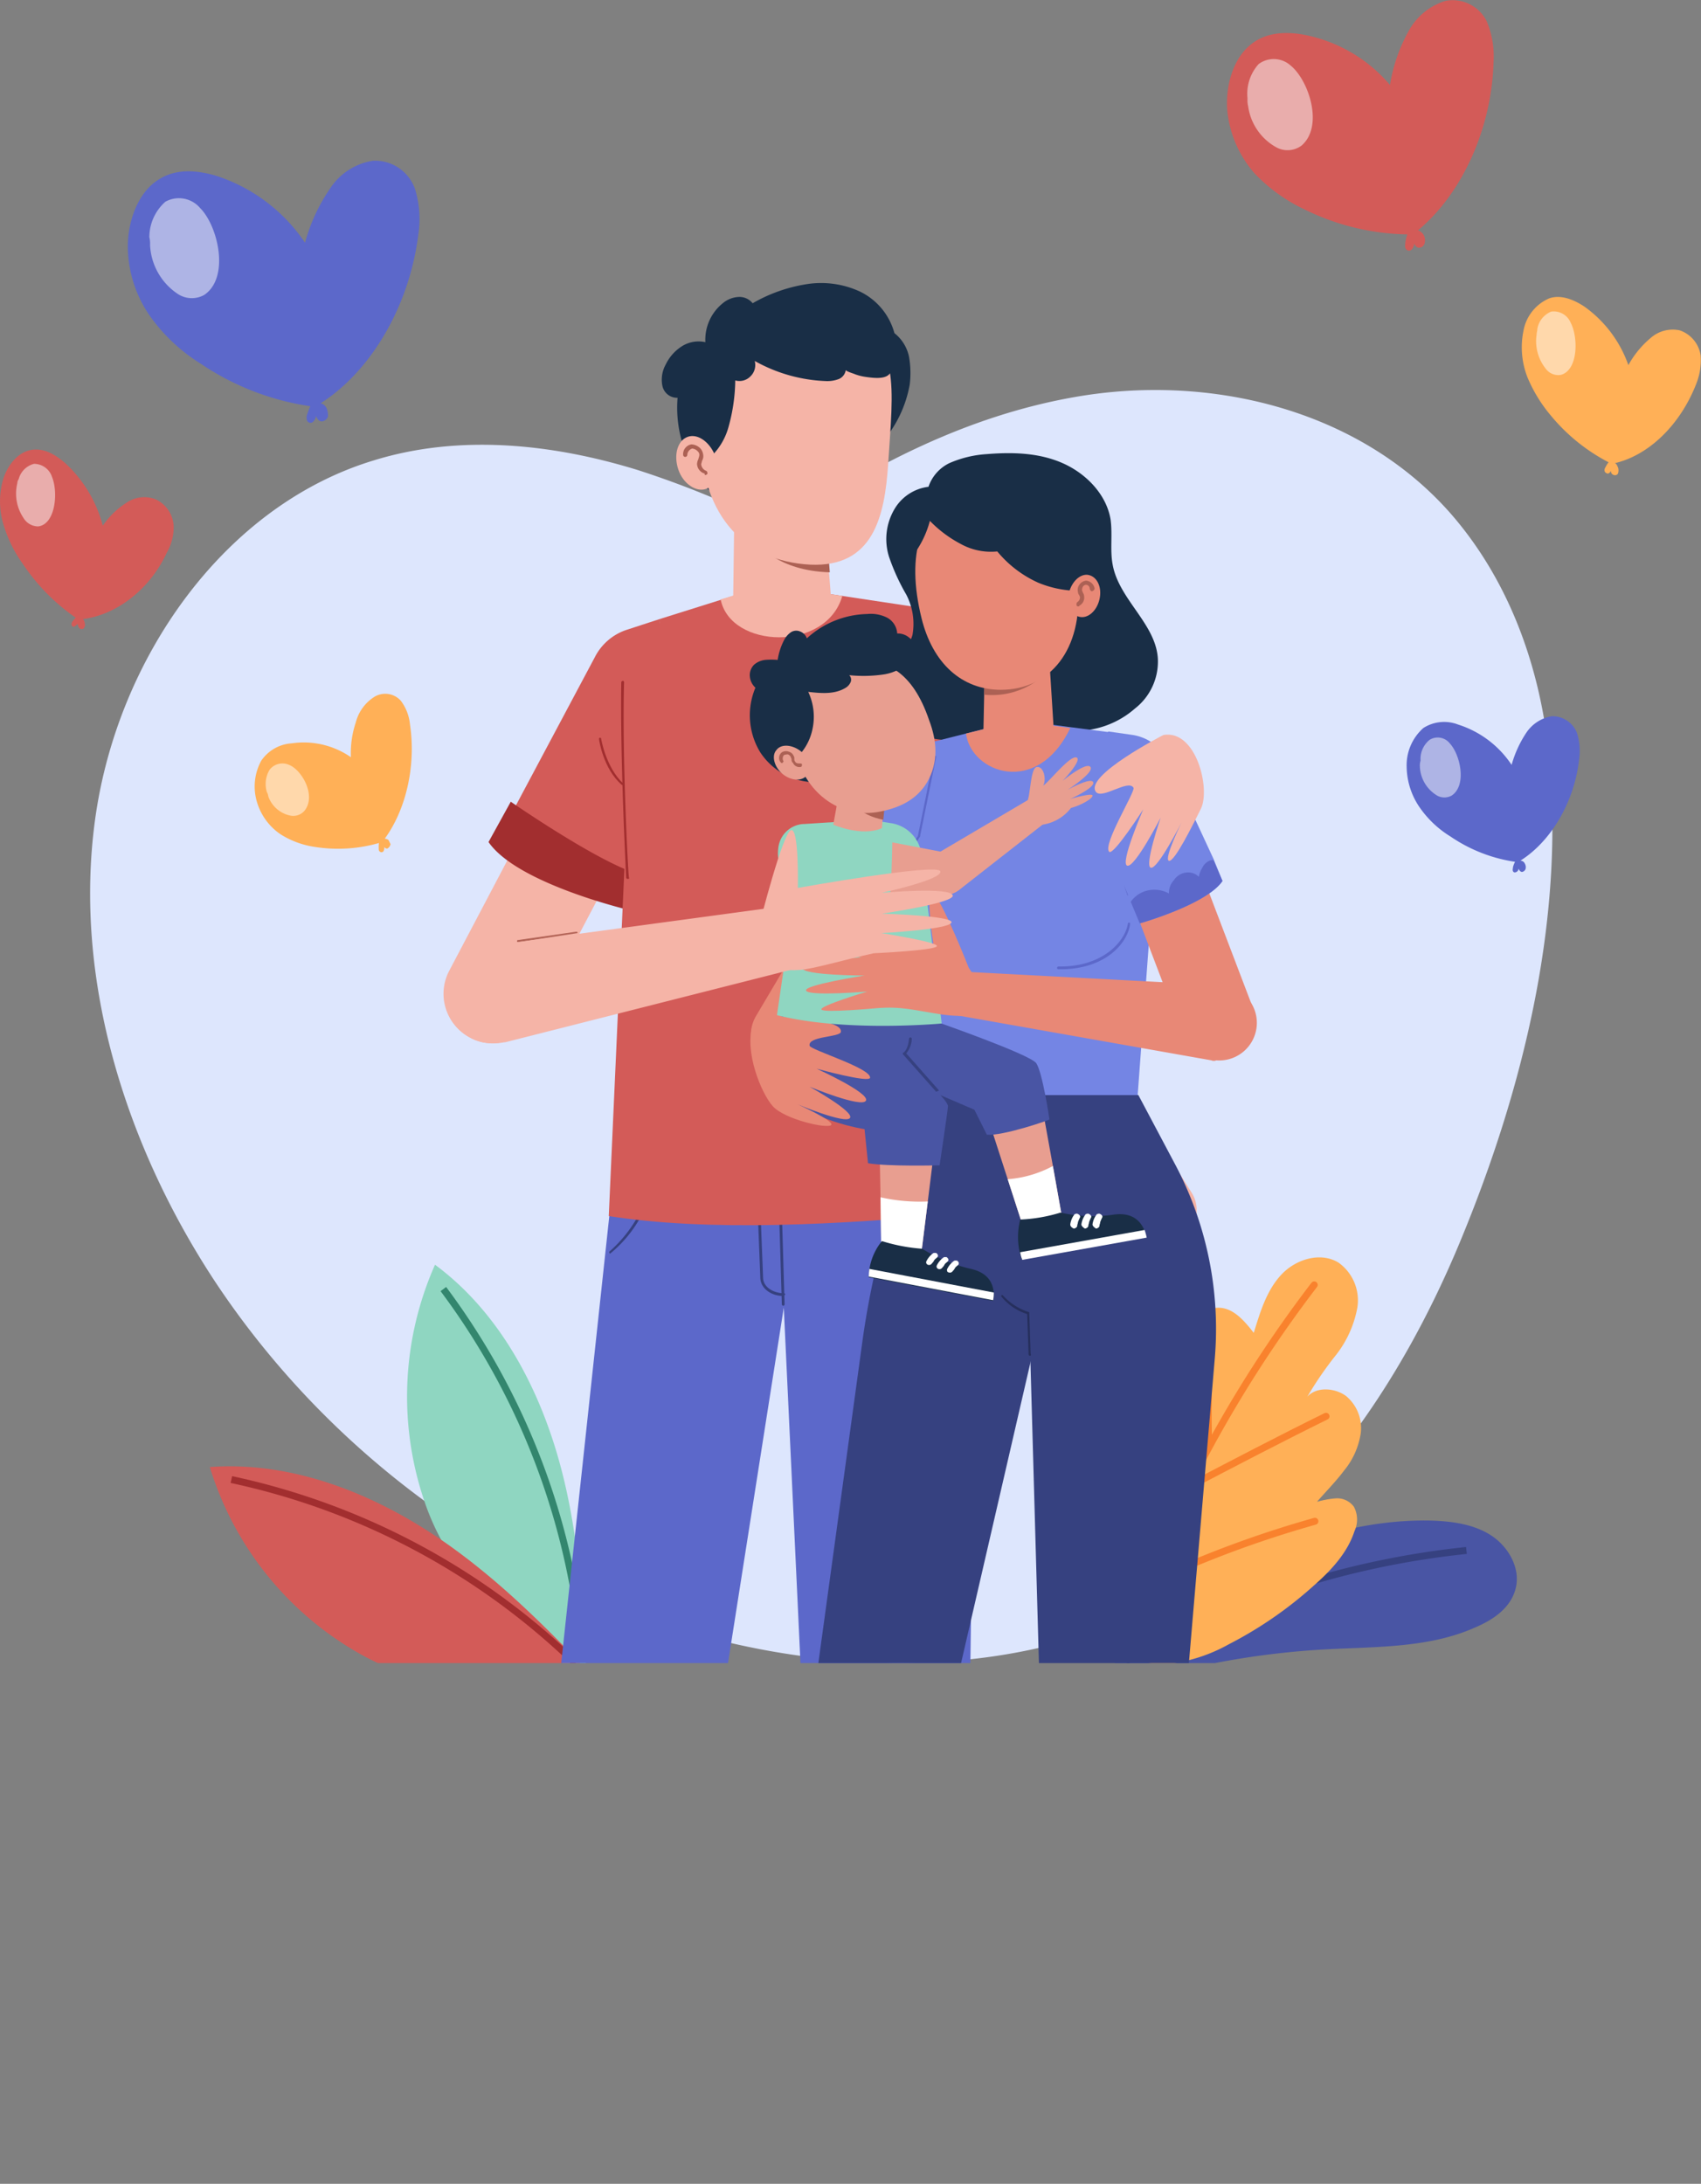 <svg xmlns="http://www.w3.org/2000/svg" xmlns:xlink="http://www.w3.org/1999/xlink" viewBox="0 0 244.74 314.12"><rect x="0" y="0" width="244.74" height="314.12" fill="#808080" stroke="none"/><defs><style>.cls-1,.cls-11,.cls-5,.cls-7,.cls-9{fill:none;}.cls-2{fill:#dde6fd;}.cls-3{clip-path:url(#clip-path);}.cls-4{fill:#8fd6c1;}.cls-5{stroke:#33866e;}.cls-5,.cls-7,.cls-9{stroke-miterlimit:10;}.cls-6{fill:#d35b58;}.cls-7{stroke:#a22e2f;}.cls-8{fill:#4955a4;}.cls-9{stroke:#364180;}.cls-10{fill:#ffb057;}.cls-11{stroke:#f9822d;stroke-linecap:round;stroke-linejoin:round;}.cls-12{fill:#f5b4a7;}.cls-13{fill:#b46558;}.cls-14{fill:#5c68ca;}.cls-15{fill:#364180;}.cls-16{fill:#a22e2f;}.cls-17{fill:#ac6154;}.cls-18{fill:#192e46;}.cls-19{fill:#262f5d;}.cls-20{fill:#e88876;}.cls-21{fill:#7485e4;}.cls-22{fill:#e89e90;}.cls-23,.cls-24{fill:#fff;}.cls-24{isolation:isolate;opacity:0.5;}</style><clipPath id="clip-path" transform="translate(-2.71 -10.78)"><rect class="cls-1" width="250" height="250"/></clipPath></defs><g id="Capa_2" data-name="Capa 2"><g id="Capa_1-2" data-name="Capa 1"><g id="OBJECTS"><path class="cls-2" d="M211.3,84.5c-13.3-15-34.8-20-54-16.6-15.4,2.7-29.5,9.9-42.5,18.9a137.8,137.8,0,0,0-20.3-8.4c-12.3-3.8-25.7-5.2-38-1.4C35,83.5,19.6,105.4,16.4,128.6s4.5,47.2,17.3,66.6c19.4,29.2,50.9,49.3,84.5,53.8,18.4,2.5,37.8.4,54-8.9,18.8-10.7,32-30.1,40.5-50.5,9.2-22.1,15.5-47.4,12.7-71.8C223.9,105.5,219.4,93.7,211.3,84.5Z" transform="translate(-2.71 -10.78)"/><g class="cls-3"><path class="cls-4" d="M87.1,252c-.5-10.9-1.2-21.9-4.3-32.3s-8.7-20.5-17.5-27a46.72,46.72,0,0,0-1.5,34.1C67.6,238,76.8,246.4,87.1,252Z" transform="translate(-2.71 -10.78)"/><path class="cls-5" d="M66.5,196.2a102.4,102.4,0,0,1,20,52.4" transform="translate(-2.71 -10.78)"/><path class="cls-6" d="M88.3,252.2c-7.5-7.9-15.3-15.7-24.5-21.5s-20-9.7-30.9-8.9a46.41,46.41,0,0,0,21.3,26.7C64.4,254.4,76.8,254.8,88.3,252.2Z" transform="translate(-2.71 -10.78)"/><path class="cls-7" d="M36,223.6A101.77,101.77,0,0,1,85.5,250" transform="translate(-2.71 -10.78)"/><path class="cls-8" d="M180.9,236.7c8.5-4.5,18.1-7.4,27.7-7.2,3,.1,6.1.5,8.6,2.1s4.3,4.7,3.6,7.6-3.3,4.6-5.9,5.7c-7,3.1-15,2.7-22.7,3.2a117.77,117.77,0,0,0-22.9,3.8c-1.8.5-6.1,1-6.2-2.1-.1-2.3,5.4-5.2,7.1-6.4A106.72,106.72,0,0,1,180.9,236.7Z" transform="translate(-2.71 -10.78)"/><path class="cls-9" d="M164.7,249.7a123.5,123.5,0,0,1,49-15.9" transform="translate(-2.71 -10.78)"/><path class="cls-10" d="M162.8,248.3a48.83,48.83,0,0,1-2.8-15.6,14.91,14.91,0,0,1,.8-5.2,6.73,6.73,0,0,1,3.6-3.8,4.43,4.43,0,0,1,4.9,1.1c.3-7.5.7-15.2,4-21.9.9-1.9,2.3-3.8,4.4-4,2.3-.2,4,1.8,5.4,3.6.9-2.9,1.8-6,3.9-8.3s5.7-3.4,8.3-1.8a6.67,6.67,0,0,1,2.7,6.5,15.6,15.6,0,0,1-3,6.7,50.78,50.78,0,0,0-4.2,6.1c1.3-1.5,4-1.3,5.6-.1a6,6,0,0,1,2.1,5.3,11,11,0,0,1-2.4,5.4c-1.2,1.6-2.6,3-3.9,4.5a13.73,13.73,0,0,1,2.8-.5,3,3,0,0,1,2.5,1.2,3.91,3.91,0,0,1,.1,3.5c-1,3.1-3.3,5.6-5.8,7.8a57.43,57.43,0,0,1-12.3,8.5,23.32,23.32,0,0,1-7.8,2.7C169,250.3,165.1,249.8,162.8,248.3Z" transform="translate(-2.71 -10.78)"/><path class="cls-11" d="M164.6,246.5a178.39,178.39,0,0,1,27.2-50.9" transform="translate(-2.71 -10.78)"/><path class="cls-11" d="M167.4,238.8a153.87,153.87,0,0,1,24.5-9.2" transform="translate(-2.71 -10.78)"/><path class="cls-11" d="M176.8,203.9c-.3,5.1-.3,9.9-.2,14.9" transform="translate(-2.71 -10.78)"/><path class="cls-11" d="M193.5,214.5c-6.7,3.3-13.2,6.7-19.9,10.2" transform="translate(-2.71 -10.78)"/></g><g class="cls-3"><path class="cls-12" d="M72.8,160.8a6.09,6.09,0,0,1-2.5-.8,7.1,7.1,0,0,1-3-9.5L90,107.4a7,7,0,1,1,12.5,6.5L79.8,157A6.94,6.94,0,0,1,72.8,160.8Z" transform="translate(-2.71 -10.78)"/><path class="cls-13" d="M85.8,145h0l-8.5,1.3c-.1,0-.2,0-.2-.1s0-.2.1-.2l8.4-1.2c.1,0,.2,0,.2.1Z" transform="translate(-2.71 -10.78)"/><polygon class="cls-14" points="88.29 169.12 72.69 314.12 92.99 314.12 113.19 185.42 114.79 165.32 88.29 169.12"/><polygon class="cls-14" points="140.59 168.52 138.59 314.12 118.69 314.12 111.59 162.92 140.59 168.52"/><path class="cls-15" d="M115.4,198.6a.22.22,0,0,1-.2-.2l-.6-20a.2.2,0,1,1,.4,0l.6,20a.22.22,0,0,1-.2.2Z" transform="translate(-2.71 -10.78)"/><path class="cls-15" d="M115.4,197.2c-1.6,0-3.3-1-3.3-2.7l-.6-15.4a.2.2,0,0,1,.4,0l.6,15.4c0,1.5,1.6,2.3,3,2.3a.22.22,0,0,1,.2.2C115.5,197.1,115.5,197.2,115.4,197.2Z" transform="translate(-2.71 -10.78)"/><path class="cls-15" d="M141.7,189.7h0c-5.9-.7-8.8-4-9.2-10.5a.16.16,0,1,1,.3-.1c.4,6.3,3.2,9.5,8.9,10.2.1,0,.2.1.1.2C141.9,189.6,141.8,189.7,141.7,189.7Z" transform="translate(-2.71 -10.78)"/><path class="cls-15" d="M90.5,191.1a.1.1,0,0,1-.1-.1.14.14,0,0,1,0-.2,19.08,19.08,0,0,0,6.2-11c0-.1.1-.1.2-.1s.1.1.1.2a18,18,0,0,1-6.4,11.2Z" transform="translate(-2.71 -10.78)"/><path class="cls-12" d="M140.5,154.3a6.76,6.76,0,0,1-3.1-4.8l-6.5-40.1a7,7,0,0,1,13.9-2.3l6.5,40.1a7.09,7.09,0,0,1-10.8,7.1Z" transform="translate(-2.71 -10.78)"/><path class="cls-12" d="M139.4,153.3l27.4,34.4a4.49,4.49,0,0,0,6.4.7,4.63,4.63,0,0,0,1-6l-23.3-37.3a7,7,0,1,0-11.9,7.5A1.61,1.61,0,0,0,139.4,153.3Z" transform="translate(-2.71 -10.78)"/><path class="cls-13" d="M153,147h0a.37.37,0,0,0,.1-.3l-3-3.2c-.1-.1-.2-.1-.2,0s-.1.2,0,.2l3,3.2C152.9,147,153,147.1,153,147Z" transform="translate(-2.71 -10.78)"/><path class="cls-6" d="M97.7,99.8l-4.9,1.6a7.91,7.91,0,0,0-4.5,3.9L74.4,131.4c3.3,3.7,18.8,9,18.8,9Z" transform="translate(-2.71 -10.78)"/><path class="cls-16" d="M76.2,126.1,73,131.9c4.2,6.1,20.7,9.9,20.7,9.9a50.8,50.8,0,0,0,1.7-5.1C90.2,135.8,76.2,126.1,76.2,126.1Z" transform="translate(-2.71 -10.78)"/><path class="cls-6" d="M146.2,105.2a8,8,0,0,0-6.4-6.2l-5.2-.9,4.2,36.7s11.4-1.3,13.2-3.9Z" transform="translate(-2.71 -10.78)"/><path class="cls-6" d="M93,125.7l-2.7,60c14,2.2,32.5,1.4,53-.6l-1.2-55.9-7.6-31.1-21.2-3.2L97.7,99.8Z" transform="translate(-2.71 -10.78)"/><path class="cls-16" d="M93,137.2a.22.22,0,0,1-.2-.2c0-.2-.9-17.4-.7-28.1,0-.1.1-.1.2-.2a.22.22,0,0,1,.2.2c-.3,10.7.6,27.9.7,28.1s-.1.2-.2.2Z" transform="translate(-2.71 -10.78)"/><path class="cls-16" d="M92.3,123.7h-.1c-2.7-2.3-3.3-6.5-3.3-6.6s0-.2.1-.2.2,0,.2.1.7,4.2,3.2,6.5c.1.1.1.2,0,.2Z" transform="translate(-2.71 -10.78)"/><path class="cls-16" d="M140.1,130.6a.1.1,0,0,0,.1-.1A44.14,44.14,0,0,0,134,105c0-.1-.2-.1-.2,0s-.1.1,0,.2a42.68,42.68,0,0,1,6.1,25.3s0,.1.2.1Z" transform="translate(-2.71 -10.78)"/><path class="cls-12" d="M108.4,82l-.2,14.9s8.7,3.7,14.1.1l-.9-11.2Z" transform="translate(-2.71 -10.78)"/><path class="cls-17" d="M122.1,93.1c-7.5-.2-10.3-4.1-10.3-4.1l10,.1Z" transform="translate(-2.71 -10.78)"/><path class="cls-12" d="M123.9,96.5l-10.6-1.6L106.4,97C107.8,104.1,121.6,104.6,123.9,96.5Z" transform="translate(-2.71 -10.78)"/><path class="cls-18" d="M133.5,62.1a5.82,5.82,0,0,0-2.1-3.4,9.35,9.35,0,0,0-5-6,13.31,13.31,0,0,0-7.9-1,22.51,22.51,0,0,0-7.5,2.7,2.43,2.43,0,0,0-2.1-.9,3.85,3.85,0,0,0-2.2.9,6.73,6.73,0,0,0-2.5,5.6,4.49,4.49,0,0,0-3.4.6,6.4,6.4,0,0,0-2.3,2.6,4.49,4.49,0,0,0-.5,3,2.16,2.16,0,0,0,2.2,1.8,17.66,17.66,0,0,0,6.3,15l24-9.7a17.18,17.18,0,0,0,3.1-7.2A13.42,13.42,0,0,0,133.5,62.1Z" transform="translate(-2.71 -10.78)"/><path class="cls-12" d="M124.2,57.6c-13.7-2.4-21.3,4-20.7,16.9.5,10.3,6.1,17,15.8,17.5,9,.4,10.7-6.8,11.2-14.5C131.2,66.6,132.4,59,124.2,57.6Z" transform="translate(-2.71 -10.78)"/><path class="cls-18" d="M124.4,64a1.66,1.66,0,0,1-1,1.3,4.67,4.67,0,0,1-1.7.3,22.59,22.59,0,0,1-10.4-2.9,2.26,2.26,0,0,1-.6,2.2,2.2,2.2,0,0,1-2.2.6,26,26,0,0,1-1,6.8,9.33,9.33,0,0,1-4.1,5.4,16.29,16.29,0,0,1-.5-11.3,14.57,14.57,0,0,1,6-8A19.27,19.27,0,0,1,116,56a21.57,21.57,0,0,1,6.7-.3,10.47,10.47,0,0,1,6,2.8,7.78,7.78,0,0,1,2.3,5c.1,2-2.3,1.7-3.7,1.5a7.49,7.49,0,0,1-1.6-.4C125.8,64.6,124.4,64.2,124.4,64Z" transform="translate(-2.71 -10.78)"/><path class="cls-12" d="M105.7,76.6c.7,2.1,0,4-1.4,4.5s-3.3-.7-4-2.8-.1-4.2,1.4-4.7S105,74.5,105.7,76.6Z" transform="translate(-2.71 -10.78)"/><path class="cls-17" d="M104.2,79.1c.1,0,.3-.1.3-.2s0-.3-.2-.4a1.11,1.11,0,0,1-.7-.9c0-.2.1-.3.1-.5a1.42,1.42,0,0,0,.2-.6,1.75,1.75,0,0,0-.4-1.2,1.94,1.94,0,0,0-1.3-.6,1.42,1.42,0,0,0-1.2,1.5.3.3,0,0,0,.6,0,1,1,0,0,1,.7-.9,1.23,1.23,0,0,1,.8.4.66.66,0,0,1,.2.7c0,.1-.1.3-.1.4a1.85,1.85,0,0,0-.2.7,1.5,1.5,0,0,0,1.1,1.4C104.1,79.1,104.1,79.1,104.2,79.1Z" transform="translate(-2.71 -10.78)"/><path class="cls-15" d="M166.5,168.3l5.2,9.8a50.49,50.49,0,0,1,5.8,28L167.4,324.9H154.3l-4.5-159.8Z" transform="translate(-2.71 -10.78)"/><path class="cls-15" d="M137.2,168.3l-2.2,5.3a122.13,122.13,0,0,0-8.3,30.8L110.2,324.9h13.5L155,189.3l-3.2-26.7Z" transform="translate(-2.71 -10.78)"/><path class="cls-19" d="M150.9,205.8a.22.22,0,0,1-.2-.2l-.2-5.8a7.84,7.84,0,0,1-3.7-2.5.14.14,0,1,1,.2-.2,8.51,8.51,0,0,0,3.7,2.4.1.1,0,0,1,.1.1l.2,5.9c.1.2,0,.3-.1.3Z" transform="translate(-2.71 -10.78)"/><path class="cls-20" d="M115.9,165.1a4.9,4.9,0,0,1-2.5-.8,5.4,5.4,0,0,1-1.9-7.4L133,120.6a5.4,5.4,0,0,1,9.3,5.5l-21.5,36.3A5.26,5.26,0,0,1,115.9,165.1Z" transform="translate(-2.71 -10.78)"/><path class="cls-21" d="M137.7,117.3l-1.3.3a7.74,7.74,0,0,0-4.7,3.2l-9.5,15.4c1.2,2.8,12.2,7.9,12.2,7.9l5.9-23.9Z" transform="translate(-2.71 -10.78)"/><path class="cls-18" d="M169.3,105.5c-.3-5-5.6-8.5-6.5-13.5-.4-2.1,0-4.3-.3-6.5-.6-3.6-3.5-6.6-6.9-8.1s-7.2-1.6-10.9-1.3a15.85,15.85,0,0,0-5.4,1.3,5.87,5.87,0,0,0-3,3.4,6.61,6.61,0,0,0-4.7,2.9,8.48,8.48,0,0,0-1,7.1,30.08,30.08,0,0,0,2.5,5.5,9.08,9.08,0,0,1,.9,5.8c-.6,2.1-2.4,3.6-3.1,5.6a7,7,0,0,0,2.5,7.7,9.21,9.21,0,0,0,8.2,1.4,15.41,15.41,0,0,0,7.2-4.6,11.67,11.67,0,0,0,8.4,3.7,12.92,12.92,0,0,0,8.8-3.2A8.56,8.56,0,0,0,169.3,105.5Z" transform="translate(-2.71 -10.78)"/><path class="cls-21" d="M162.3,116.1l-13.1-1.7-11.5,2.9-3.5,14.9c-1.6,2.6-3,5.4-2.9,9.1a10.12,10.12,0,0,0,4,7.3l1.8,19.7h29.3l2.8-38Z" transform="translate(-2.71 -10.78)"/><path class="cls-14" d="M155.3,150.2H155a.2.2,0,0,1,0-.4h.3c6.1,0,9.3-3.6,9.7-6.2,0-.1.1-.1.2-.1s.1.1.1.2C165,146.3,161.9,150.2,155.3,150.2Z" transform="translate(-2.71 -10.78)"/><path class="cls-14" d="M165.1,139.6c-.1,0-.1,0-.2-.1a33.57,33.57,0,0,1-1.1-17.5c0-.1.1-.1.2-.1s.1.1.1.2a34.26,34.26,0,0,0,1.1,17.4l-.1.1Z" transform="translate(-2.71 -10.78)"/><path class="cls-14" d="M136.8,149.8h0c-.1,0-5.3-2.8-5.6-8.4-.2-4.1,1.7-7.3,3.4-10.1l.2-.3c0-.1.1-.1.2-.1s.1.1.1.2l-.2.3c-1.7,2.8-3.6,5.9-3.4,9.9.3,5.4,5.3,8.1,5.3,8.1s.1.1.1.2A.35.35,0,0,1,136.8,149.8Z" transform="translate(-2.71 -10.78)"/><path class="cls-14" d="M135,131.1h0a.22.22,0,0,1-.2-.2l2.3-11.3c0-.1.1-.1.2-.1s.1.1.1.2L135.1,131A.1.1,0,0,1,135,131.1Z" transform="translate(-2.71 -10.78)"/><path class="cls-20" d="M153.5,102.6l.8,12.8s-5.6,3.6-10.1.8l.2-9.7Z" transform="translate(-2.71 -10.78)"/><path class="cls-17" d="M144.3,110.7a11.05,11.05,0,0,0,9.1-3.3h-9Z" transform="translate(-2.71 -10.78)"/><path class="cls-20" d="M141.7,116.3l6.8-1.7,2.5.2,1.3.1,4.4.6C151.9,125.5,142.4,121.9,141.7,116.3Z" transform="translate(-2.71 -10.78)"/><path class="cls-20" d="M141,82c9.7-3.1,15.9,1.9,16.8,13.2.7,9-4,14.8-11.1,14.8-5.6,0-9.8-3.8-11.4-10.3C133,90.4,135.2,83.9,141,82Z" transform="translate(-2.71 -10.78)"/><path class="cls-18" d="M133.9,90.9a14.15,14.15,0,0,0,2.6-5.2,17.49,17.49,0,0,0,4.4,3.3,9,9,0,0,0,5.3,1.1,16.31,16.31,0,0,0,5.9,4.5,15.34,15.34,0,0,0,7.3,1.1c-.2-2.8-.2-5.7-1.1-8.4a10.1,10.1,0,0,0-5.5-6.1,16.79,16.79,0,0,0-5-.7,36.16,36.16,0,0,0-5.7,0,8.12,8.12,0,0,0-7.5,6.1A27.58,27.58,0,0,0,133.9,90.9Z" transform="translate(-2.71 -10.78)"/><path class="cls-20" d="M156.5,96.1c-.4,1.7.3,3.1,1.5,3.4s2.5-.8,2.9-2.5-.3-3.2-1.5-3.5S156.9,94.4,156.5,96.1Z" transform="translate(-2.71 -10.78)"/><path class="cls-17" d="M157.9,98c-.1,0-.3,0-.3-.2s0-.3.1-.4a.84.84,0,0,0,.4-.7c0-.1-.1-.2-.1-.3a.76.76,0,0,1-.2-.5,1.23,1.23,0,0,1,.2-1,1.37,1.37,0,0,1,1-.6,1.38,1.38,0,0,1,1.2,1.1c0,.2-.1.3-.3.4s-.3-.1-.4-.3a.56.56,0,0,0-.5-.6.55.55,0,0,0-.5.3.9.9,0,0,0-.1.5c0,.1.1.2.1.3a1.07,1.07,0,0,1,.2.6,1.28,1.28,0,0,1-.7,1.3C158,98,158,98,157.9,98Z" transform="translate(-2.71 -10.78)"/><path class="cls-20" d="M175.5,162.6a5.3,5.3,0,0,1-2.6-2.9l-13.3-34.9a5.41,5.41,0,0,1,10.1-3.9L183,155.8a5.39,5.39,0,0,1-3.1,7A5.19,5.19,0,0,1,175.5,162.6Z" transform="translate(-2.71 -10.78)"/><path class="cls-21" d="M178.6,137.5c-2.3,3.4-11.9,6.1-11.9,6.1l-1.3-3.1-6.2-15.4-1.4-5,4.4-4.1,3.5.5a6.87,6.87,0,0,1,5.1,3.8l6.5,14Z" transform="translate(-2.71 -10.78)"/><path class="cls-14" d="M178.6,137.5c-2.3,3.4-11.9,6.1-11.9,6.1l-1.3-3.1a4.06,4.06,0,0,1,2.3-1.6,4.39,4.39,0,0,1,3.2.4,2.64,2.64,0,0,1,.7-1.9,2.45,2.45,0,0,1,1.7-1.1,2.21,2.21,0,0,1,1.9.6,3.49,3.49,0,0,1,.5-1.3,2,2,0,0,1,1-1,1.27,1.27,0,0,1,.6-.1Z" transform="translate(-2.71 -10.78)"/><path class="cls-12" d="M162.3,133.3c-1-1,3.8-8.7,3.5-9.2-.7-1.3-4.5,1.7-5.4.6-1.8-2.3,9.7-8.2,9.7-8.2,4.7-.8,6.8,7.7,5.4,10.6-1.1,2.2-3.8,7.7-4.6,7.5s1.8-5.5,1.8-5.5-3.4,6.7-4.4,6.5,1.4-7.2,1.4-7.2-3.7,7.2-4.8,6.9,2.3-8.1,2.3-8.1S162.9,133.9,162.3,133.3Z" transform="translate(-2.71 -10.78)"/><path class="cls-22" d="M137.8,170.7l-1.6,12.9-.9,7.2-5.8-.3-.1-7.5-.2-10.4-13.6-10.3,5.2-6.9,8.4,6.3,6.9,5.2.2.2.1.1A4,4,0,0,1,137.8,170.7Z" transform="translate(-2.71 -10.78)"/><path class="cls-23" d="M136.2,183.6l-.9,7.2-5.8-.3-.1-7.5A25.73,25.73,0,0,0,136.2,183.6Z" transform="translate(-2.71 -10.78)"/><path class="cls-22" d="M155.5,185.8l-5.6,1.4-2.2-6.8-3.3-10.2-7.9-2.8h0l-8.2-3,.9-2.5,2-5.6,18,6.5.3.1a3.77,3.77,0,0,1,2.4,2.9l2.3,12.7Z" transform="translate(-2.71 -10.78)"/><path class="cls-23" d="M155.5,185.8l-5.6,1.4-2.2-6.8a16.3,16.3,0,0,0,6.5-1.9Z" transform="translate(-2.71 -10.78)"/><path class="cls-8" d="M151.8,163.7c-1-1.3-14.5-6-14.5-6l-22.2-1.2s-2.1,8.3.6,11.5c3.5,4,11.4,5.2,11.4,5.2l.5,4.9c2.9.5,10.3.3,10.3.3s1.2-8,1.2-8.5-1.1-1.6-1.1-1.6l4.9,2.1,1.8,3.6c2.3.2,9-2.1,9-2.2S152.7,165,151.8,163.7Z" transform="translate(-2.71 -10.78)"/><path class="cls-15" d="M137.4,167.8a.1.1,0,0,1-.1-.1l-4.7-5.3v-.1a.1.1,0,0,1,.1-.1c.7-.5.8-2,.8-2a.22.22,0,0,1,.2-.2h0a.22.22,0,0,1,.2.2,3.43,3.43,0,0,1-.8,2.1l4.6,5.2c.1.1.1.2,0,.2Z" transform="translate(-2.71 -10.78)"/><path class="cls-18" d="M149.7,191.9l17.9-3.2a2.71,2.71,0,0,0-.3-1.1c-.5-1.1-1.6-2.5-4.4-2.1a20.83,20.83,0,0,1-7.6-.3,22.94,22.94,0,0,1-5.8,1A10.07,10.07,0,0,0,149.7,191.9Z" transform="translate(-2.71 -10.78)"/><path class="cls-23" d="M159.9,186.9a3,3,0,0,1,.5-1.3c.1-.1.1-.2.2-.2s.2-.1.4,0,.4.3.3.5a4.88,4.88,0,0,0-.3.7c0,.2-.1.3-.1.5s-.3.4-.5.4C160.1,187.3,159.9,187.1,159.9,186.9Z" transform="translate(-2.71 -10.78)"/><path class="cls-23" d="M158.3,186.9a3,3,0,0,1,.5-1.3c.1-.1.1-.2.2-.2s.2-.1.4,0,.4.3.3.5a4.88,4.88,0,0,0-.3.7c0,.2-.1.3-.1.5s-.3.4-.5.4C158.5,187.3,158.3,187.1,158.3,186.9Z" transform="translate(-2.71 -10.78)"/><path class="cls-23" d="M156.7,186.9a3,3,0,0,1,.5-1.3c.1-.1.1-.2.2-.2s.2-.1.4,0,.4.3.3.5a4.88,4.88,0,0,0-.3.7c0,.2-.1.3-.1.5s-.3.4-.5.4C156.8,187.3,156.7,187.1,156.7,186.9Z" transform="translate(-2.71 -10.78)"/><path class="cls-23" d="M167.7,188.8,149.8,192a3.91,3.91,0,0,1-.3-1.1l17.9-3.2A10.23,10.23,0,0,1,167.7,188.8Z" transform="translate(-2.71 -10.78)"/><path class="cls-18" d="M127.7,194.5l17.9,3.4a6.27,6.27,0,0,0,.1-1.1c-.1-1.2-.6-2.9-3.3-3.5a23.19,23.19,0,0,1-7-2.9,25.48,25.48,0,0,1-5.8-1.1A8.42,8.42,0,0,0,127.7,194.5Z" transform="translate(-2.71 -10.78)"/><path class="cls-23" d="M139,193.3a3.13,3.13,0,0,1,.9-1.1.37.37,0,0,1,.3-.1c.1,0,.3,0,.3.1a.35.35,0,0,1,.1.5c-.2.2-.4.3-.5.5s-.2.3-.3.4a.48.48,0,0,1-.6.2C139,193.8,138.9,193.5,139,193.3Z" transform="translate(-2.71 -10.78)"/><path class="cls-23" d="M137.5,192.8a3.13,3.13,0,0,1,.9-1.1.37.37,0,0,1,.3-.1c.1,0,.3,0,.3.1a.35.35,0,0,1,.1.5c-.2.2-.4.3-.5.5s-.2.3-.3.4a.48.48,0,0,1-.6.2A.37.37,0,0,1,137.5,192.8Z" transform="translate(-2.71 -10.78)"/><path class="cls-23" d="M136,192.2a3.13,3.13,0,0,1,.9-1.1.37.37,0,0,1,.3-.1c.1,0,.3,0,.3.1a.35.35,0,0,1,.1.5c-.2.2-.4.3-.5.5s-.2.3-.3.4a.48.48,0,0,1-.6.2A.37.37,0,0,1,136,192.2Z" transform="translate(-2.71 -10.78)"/><path class="cls-23" d="M145.6,197.8l-17.9-3.4a8.66,8.66,0,0,1,.1-1.1l17.9,3.4A5,5,0,0,1,145.6,197.8Z" transform="translate(-2.71 -10.78)"/><path class="cls-20" d="M127.9,165.8c.1-1.4-8.6-4-8.7-4.6-.3-1.4,4.4-1.2,4.5-2,.2-2-8.8-1.8-9.2-2.5l-3.5,1.6c-1.2,3.7,1.2,9.7,2.9,11.6s7.9,3.3,8.4,2.7-4.9-3-4.9-3,6.9,2.9,7.6,2-5.8-4.5-5.8-4.5,7.5,3.1,8.1,2-7.1-4.6-7.1-4.6S127.8,166.6,127.9,165.8Z" transform="translate(-2.71 -10.78)"/><path class="cls-4" d="M114.5,156.8c9.8,2.5,23.7,1.2,23.7,1.2l-2.9-24.3a5.2,5.2,0,0,0-4.3-4.5l-1.9-.3h-4.4l-6.2.4Z" transform="translate(-2.71 -10.78)"/><path class="cls-22" d="M123.9,122.3l-1.3,7.1s4.1,1.8,7,.5l.4-4.7Z" transform="translate(-2.71 -10.78)"/><path class="cls-17" d="M129.8,128.7c-3.6-.7-4.7-2.8-4.7-2.8l4.9.8Z" transform="translate(-2.71 -10.78)"/><path class="cls-18" d="M134.5,103.6a4.26,4.26,0,0,0-1.1-1.2,2.52,2.52,0,0,0-1.6-.5,2.76,2.76,0,0,0-1.5-2.3,5.21,5.21,0,0,0-2.8-.5,13.26,13.26,0,0,0-8.7,3.5,1.65,1.65,0,0,0-1-1,1.4,1.4,0,0,0-1.4.2,3.13,3.13,0,0,0-.9,1.1,9.18,9.18,0,0,0-.9,2.8,10.82,10.82,0,0,0-1.8,0,2.93,2.93,0,0,0-1.6.7,2.11,2.11,0,0,0-.6,1.7,2.47,2.47,0,0,0,.8,1.6,10.21,10.21,0,0,0,.7,9.3,9.54,9.54,0,0,0,8.1,4.3l14.7-11a6.54,6.54,0,0,0,.2-3.1A6.21,6.21,0,0,0,134.5,103.6Z" transform="translate(-2.71 -10.78)"/><path class="cls-22" d="M125.2,105.8c-6,.5-8.5,5.1-8.4,10.2.2,7.4,5.7,12.6,12.1,11.6,2.9-.5,5.6-1.6,7.2-4.3,1.7-2.9,1.4-6,.3-8.9C134,107.3,130.1,105.4,125.2,105.8Z" transform="translate(-2.71 -10.78)"/><path class="cls-18" d="M134,105.5a6.78,6.78,0,0,1-4.2,2.3,20.1,20.1,0,0,1-4.9.1.92.92,0,0,1,.2,1,1.78,1.78,0,0,1-.7.8c-1.6,1-3.6.8-5.4.6a8.4,8.4,0,0,1,.6,5.4,7.8,7.8,0,0,1-2.9,4.6,10.81,10.81,0,0,1-2.3-8.5,9.87,9.87,0,0,1,5.1-7.1,17.62,17.62,0,0,1,6.4-1.5,14.79,14.79,0,0,1,4.2.1A10.1,10.1,0,0,1,134,105.5Z" transform="translate(-2.71 -10.78)"/><path class="cls-22" d="M118,118.9a2.55,2.55,0,0,1,.8,3.4c-.7.9-2.3.8-3.5-.2s-1.6-2.6-.9-3.4C115.1,117.7,116.8,117.9,118,118.9Z" transform="translate(-2.71 -10.78)"/><path class="cls-17" d="M117.9,121.1c.1,0,.2-.1.2-.3s-.1-.2-.3-.2-.6,0-.7-.3c-.1-.1-.1-.2-.1-.4a.6.6,0,0,0-.1-.4,1.06,1.06,0,0,0-.7-.6,1.1,1.1,0,0,0-1,.1,1,1,0,0,0-.2,1.4c.1.1.2.2.3.1s.2-.2.1-.3a.75.75,0,0,1,.1-.8,1.27,1.27,0,0,1,.6-.1.78.78,0,0,1,.4.4c0,.1.1.2.1.3s0,.4.2.5a1,1,0,0,0,1.1.6Z" transform="translate(-2.71 -10.78)"/><path class="cls-22" d="M150.4,126.2c.6-.5.5-5,1.5-5.1s1.4,1.8.9,2.7c1-.7,4.1-4.7,4.9-4,.5.6-2.1,3.3-2.1,3.3s3.4-2.8,4-2-3.3,3.3-3.3,3.3,3.4-1.9,3.7-1.1-3.3,2.4-3.3,2.4,3.1-.9,3.2-.5-1.6,1.4-3.1,1.8a6.31,6.31,0,0,1-4.1,2.4Z" transform="translate(-2.71 -10.78)"/><path class="cls-22" d="M121,138.7l17.5.8a3,3,0,0,0,3.2-2.9,3,3,0,0,0-2.5-3.1L122,130.2a4.28,4.28,0,1,0-1.6,8.4A1.27,1.27,0,0,1,121,138.7Z" transform="translate(-2.71 -10.78)"/><path class="cls-22" d="M152.4,124.8l-15.1,8.9a3.07,3.07,0,0,0,3.1,5.3c.1-.1.2-.1.3-.2L154.5,128a1.92,1.92,0,0,0,.3-2.7A2,2,0,0,0,152.4,124.8Z" transform="translate(-2.71 -10.78)"/><path class="cls-4" d="M118.4,129.3h0a3.86,3.86,0,0,0-3.7,3.4h0a6,6,0,0,0,5.4,6.8l10.5,1.2c.4-1.5.5-9.2.5-9.2Z" transform="translate(-2.71 -10.78)"/><path class="cls-20" d="M177,163.3l-37.3-6.6a3,3,0,0,1-2.5-3.6,3.15,3.15,0,0,1,3.3-2.6l37.8,2a5.41,5.41,0,1,1-.6,10.8A.85.85,0,0,1,177,163.3Z" transform="translate(-2.71 -10.78)"/><path class="cls-20" d="M142.1,150s-4.1-10.4-5.2-10.7.1,7.2.1,7.2-17.6-.8-17.8.3,7.5,1.7,7.5,1.7-8.7.4-8.6,1.5,9,1.1,9,1.1-9,1.4-8.4,2.2,8.8.1,8.8.1-7,2.1-6.6,2.6,7.9-.2,7.9-.2c3.7-.3,5.4.3,9.4.9C145.5,157.7,145.5,155,142.1,150Z" transform="translate(-2.71 -10.78)"/><path class="cls-12" d="M75.4,160.7,118,149.9a4.58,4.58,0,0,0,3.3-5.5,4.51,4.51,0,0,0-5-3.4l-43.6,5.9a7,7,0,0,0,1.9,13.9C74.8,160.8,75.1,160.7,75.4,160.7Z" transform="translate(-2.71 -10.78)"/><path class="cls-12" d="M112.1,143.3s3.2-12.6,4.4-13.1,1,8.3,1,8.3,20.1-3.6,20.5-2.4-8.4,3.1-8.4,3.1,10-.9,10.2.4c.1,1.1-10.2,2.6-10.2,2.6s10.5.3,10,1.3-10.1,1.5-10.1,1.5,8.4,1.3,8,1.9-9.1,1-9.1,1c-4.1.9-8.8,2.3-10.7,2.4C109.9,150.9,112.1,143.3,112.1,143.3Z" transform="translate(-2.71 -10.78)"/></g><path class="cls-14" d="M48,69.3a37.93,37.93,0,0,1-16.4-6.2,25.38,25.38,0,0,1-7.2-6.7,17.66,17.66,0,0,1-3.3-10.1c0-3.7,1.4-7.5,4-9.4s5.6-1.7,8.5-.9a24.48,24.48,0,0,1,13,9.7,25.33,25.33,0,0,1,3.6-7.8,9,9,0,0,1,6.2-4,6.1,6.1,0,0,1,6,4,14.61,14.61,0,0,1,.5,6.6C61.6,55,55.8,64.8,48,69.3Z" transform="translate(-2.71 -10.78)"/><path class="cls-14" d="M49.7,69.5a1.34,1.34,0,0,0-.8-.7l-1-.3h-.2a10.84,10.84,0,0,0-.8,1.9,1.38,1.38,0,0,0,0,.9.55.55,0,0,0,.8.2,1.62,1.62,0,0,0,.5-.9c.1.4.4.8.8.8a1.07,1.07,0,0,0,.9-.7A2.74,2.74,0,0,0,49.7,69.5Z" transform="translate(-2.71 -10.78)"/><path class="cls-24" d="M24.3,46a8.94,8.94,0,0,0,3.9,7,3.67,3.67,0,0,0,3.9.2c3.7-2.5,2-9.9-.6-12.5a4,4,0,0,0-5-.9,6.82,6.82,0,0,0-2.3,5.1A3.75,3.75,0,0,1,24.3,46Z" transform="translate(-2.71 -10.78)"/><path class="cls-14" d="M221.1,134.8a22.24,22.24,0,0,1-9.7-3.7,14.79,14.79,0,0,1-4.3-4,10.53,10.53,0,0,1-2-6,7.15,7.15,0,0,1,2.4-5.6,5.55,5.55,0,0,1,5-.5,14.48,14.48,0,0,1,7.7,5.8,16.17,16.17,0,0,1,2.1-4.6,5.51,5.51,0,0,1,3.7-2.4,3.79,3.79,0,0,1,3.6,2.4,8.53,8.53,0,0,1,.3,3.9C229.2,126.3,225.7,132.1,221.1,134.8Z" transform="translate(-2.71 -10.78)"/><path class="cls-14" d="M222.1,135a.66.66,0,0,0-.5-.4c-.2-.1-.4-.1-.6-.2h-.1a3.7,3.7,0,0,0-.5,1.1c0,.2-.1.4,0,.6s.3.2.5.1a.55.55,0,0,0,.3-.5c.1.3.3.5.5.5a.66.66,0,0,0,.5-.4A1,1,0,0,0,222.1,135Z" transform="translate(-2.71 -10.78)"/><path class="cls-24" d="M207,121a5.08,5.08,0,0,0,2.3,4.1,2.13,2.13,0,0,0,2.3.1c2.2-1.5,1.2-5.9-.3-7.5a2.21,2.21,0,0,0-2.9-.5,3.54,3.54,0,0,0-1.3,3A2.2,2.2,0,0,0,207,121Z" transform="translate(-2.71 -10.78)"/><path class="cls-6" d="M14,99.9a29,29,0,0,1-8-8,18.94,18.94,0,0,1-2.8-5.7,11.41,11.41,0,0,1,0-6.6c.7-2.1,2.2-3.8,4-4.1s3.4.6,4.9,1.9a18.66,18.66,0,0,1,5.4,9,11.81,11.81,0,0,1,3.4-3.3,4.52,4.52,0,0,1,4.2-.5,4.51,4.51,0,0,1,2.6,3.9,7.46,7.46,0,0,1-1,3.8C24.2,95.7,19.2,99.5,14,99.9Z" transform="translate(-2.71 -10.78)"/><path class="cls-6" d="M14.9,100.4a.85.85,0,0,0-.3-.6,1.76,1.76,0,0,0-.5-.4l-.1-.1a3,3,0,0,0-.8.8.76.76,0,0,0-.2.5c0,.2.2.4.4.3s.3-.2.5-.4a.91.91,0,0,0,.3.7c.2.1.5.1.6-.1A.76.76,0,0,0,14.9,100.4Z" transform="translate(-2.71 -10.78)"/><path class="cls-24" d="M5.2,80.3a6.28,6.28,0,0,0,.9,5,2.47,2.47,0,0,0,2.1,1.2c2.5-.3,2.9-4.9,2-7.1a2.72,2.72,0,0,0-2.6-1.9,3.05,3.05,0,0,0-2.2,2.2A1.07,1.07,0,0,0,5.2,80.3Z" transform="translate(-2.71 -10.78)"/><path class="cls-6" d="M206,44.5a34.59,34.59,0,0,1-15.6-3.6,24,24,0,0,1-7.2-5.2,16.11,16.11,0,0,1-3.9-8.9c-.3-3.4.7-7.1,2.9-9.2s5-2.3,7.7-1.9A21.54,21.54,0,0,1,202.7,23a23.57,23.57,0,0,1,2.6-7.6,9.09,9.09,0,0,1,5.4-4.5,5.49,5.49,0,0,1,5.9,2.9,13.1,13.1,0,0,1,1,6C217.3,29.6,212.8,39.3,206,44.5Z" transform="translate(-2.71 -10.78)"/><path class="cls-6" d="M207.5,44.5a1.56,1.56,0,0,0-.8-.6,3.08,3.08,0,0,0-1-.1h-.2a6,6,0,0,0-.6,1.9c0,.3-.1.6.1.9a.53.53,0,0,0,.8.1,1.49,1.49,0,0,0,.4-.9c.1.4.5.7.8.6a.84.84,0,0,0,.7-.7A1.55,1.55,0,0,0,207.5,44.5Z" transform="translate(-2.71 -10.78)"/><path class="cls-24" d="M182.3,26.1a8,8,0,0,0,4.1,5.9,3.36,3.36,0,0,0,3.6-.3c3.2-2.8,1-9.4-1.6-11.5a3.63,3.63,0,0,0-4.6-.2,6.36,6.36,0,0,0-1.6,4.9A4.12,4.12,0,0,0,182.3,26.1Z" transform="translate(-2.71 -10.78)"/><path class="cls-10" d="M57.7,131.9a21.35,21.35,0,0,1-9.7.7,12.65,12.65,0,0,1-4.9-1.8,8.51,8.51,0,0,1-3.4-4.6,7.73,7.73,0,0,1,.6-6,5.75,5.75,0,0,1,4.4-2.5,11.91,11.91,0,0,1,8.5,2,13.77,13.77,0,0,1,.7-5,6.15,6.15,0,0,1,2.7-3.7,3,3,0,0,1,3.8.6,6.74,6.74,0,0,1,1.3,3.4C62.6,121,61.1,127.6,57.7,131.9Z" transform="translate(-2.71 -10.78)"/><path class="cls-10" d="M58.6,131.6a1.42,1.42,0,0,0-.6-.2c-.2,0-.4.1-.6.1l-.1.1a4.87,4.87,0,0,0-.1,1.2c0,.2,0,.4.2.5a.35.35,0,0,0,.5-.1,1.27,1.27,0,0,0,.1-.6c.1.2.4.3.5.2a.92.92,0,0,0,.4-.6Z" transform="translate(-2.71 -10.78)"/><path class="cls-24" d="M41.3,125.3a4.28,4.28,0,0,0,3.2,2.8,2.13,2.13,0,0,0,2.1-.8c1.6-2.2-.5-5.8-2.3-6.5a2.33,2.33,0,0,0-2.8.7,4,4,0,0,0-.4,3.2A1.42,1.42,0,0,1,41.3,125.3Z" transform="translate(-2.71 -10.78)"/><path class="cls-10" d="M234.6,77.5a26.74,26.74,0,0,1-8.8-7,21.13,21.13,0,0,1-3.3-5.4,11.81,11.81,0,0,1-.6-6.7,6.29,6.29,0,0,1,3.7-4.7c1.7-.6,3.6.2,5.1,1.2a17.41,17.41,0,0,1,6.3,8.4,13.66,13.66,0,0,1,3.2-3.9,4.8,4.8,0,0,1,4.2-1.1,4.52,4.52,0,0,1,3,3.6,9.08,9.08,0,0,1-.6,4C244.5,71.9,239.8,76.5,234.6,77.5Z" transform="translate(-2.71 -10.78)"/><path class="cls-10" d="M235.5,78c-.1-.2-.2-.5-.4-.6a2.09,2.09,0,0,0-.6-.4h-.1a3.59,3.59,0,0,0-.7,1,.66.66,0,0,0-.1.6.55.55,0,0,0,.5.3.78.78,0,0,0,.4-.4.55.55,0,0,0,.4.6.48.48,0,0,0,.6-.2A1.35,1.35,0,0,0,235.5,78Z" transform="translate(-2.71 -10.78)"/><path class="cls-24" d="M223.8,58.9a6.33,6.33,0,0,0,1.3,4.9,2.24,2.24,0,0,0,2.2.9c2.5-.7,2.5-5.4,1.4-7.5a2.64,2.64,0,0,0-2.8-1.6,3.28,3.28,0,0,0-2,2.5C223.9,58.4,223.8,58.6,223.8,58.9Z" transform="translate(-2.71 -10.78)"/></g></g></g></svg>